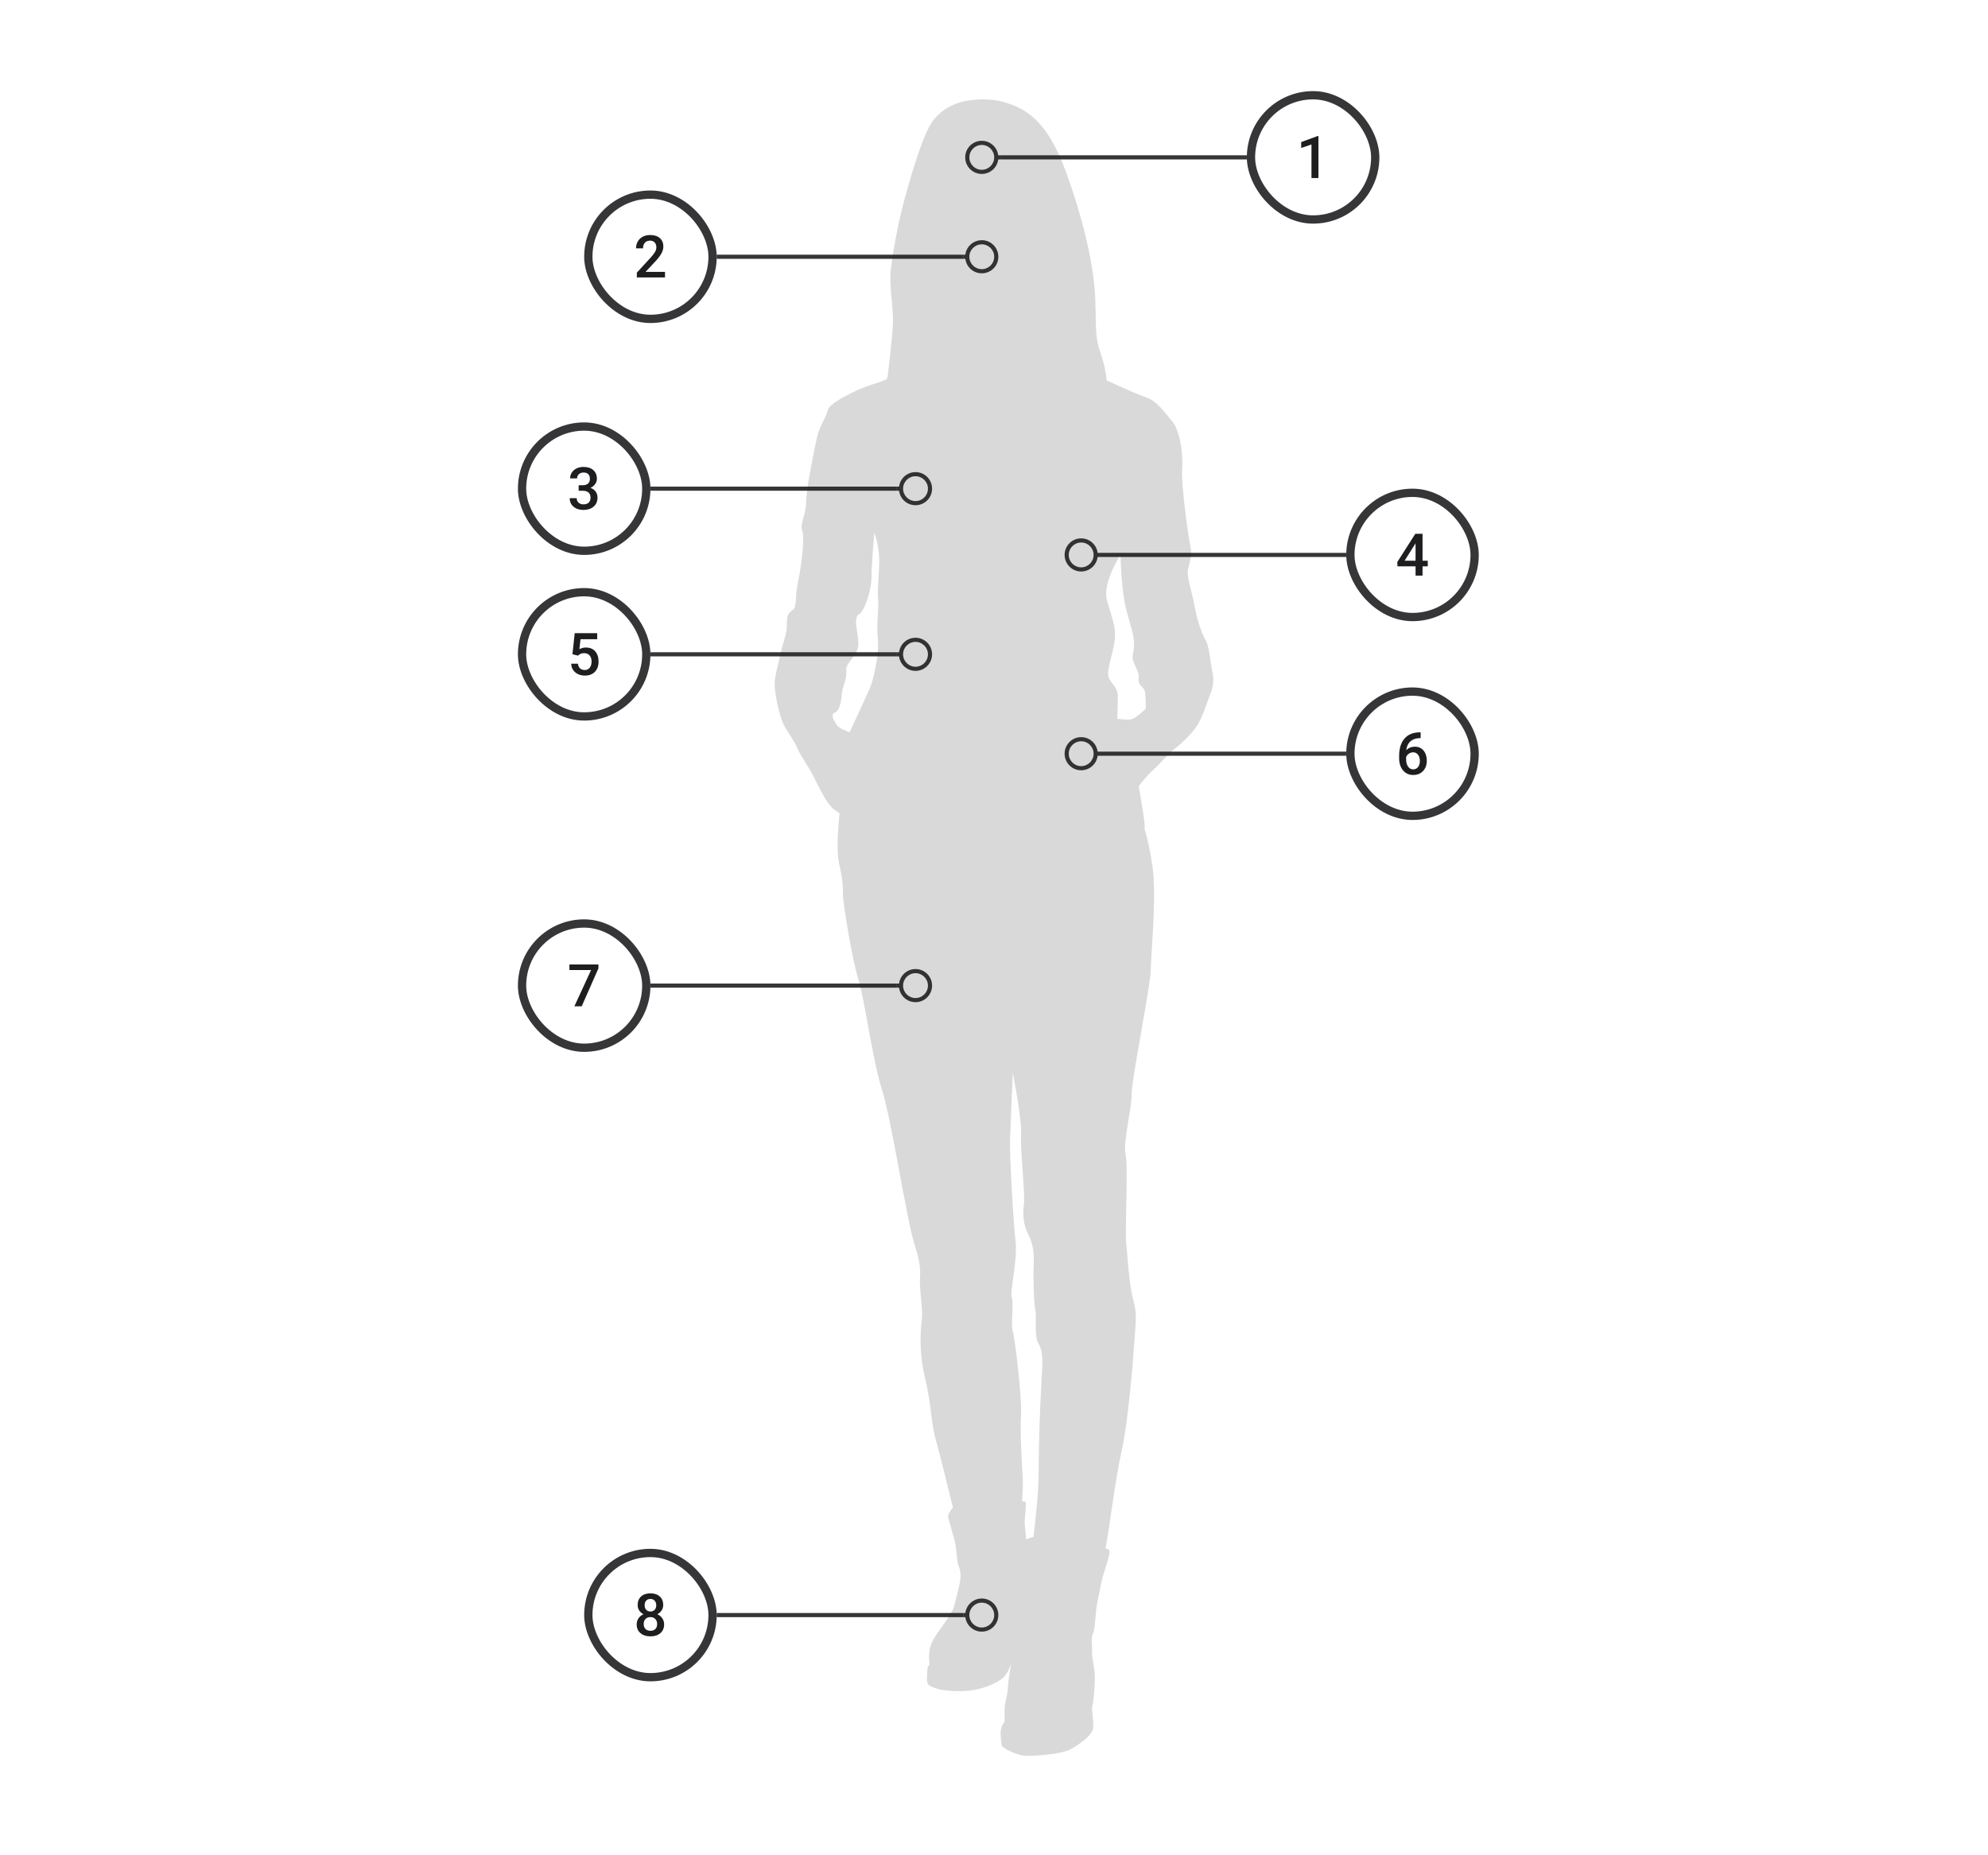 <svg width="480" height="448" viewBox="0 0 480 448" fill="none" xmlns="http://www.w3.org/2000/svg">
<path fill-rule="evenodd" clip-rule="evenodd" d="M273.216 173.672C272.022 173.958 269.765 173.53 269.765 173.53C269.765 173.53 269.898 170.528 269.898 168.241C269.898 165.953 268.571 165.381 267.774 163.808C266.977 162.237 268.571 158.518 269.101 154.944C269.633 151.372 268.306 148.94 267.244 144.795C266.182 140.649 270.562 133.93 270.562 133.93C270.562 133.93 270.562 137.647 271.094 142.364C271.624 147.083 272.553 149.226 273.35 152.372C274.147 155.516 273.748 156.661 273.483 158.376C273.216 160.091 275.209 161.95 274.942 163.808C274.677 165.667 276.137 165.667 276.403 166.954C276.668 168.241 276.668 171.1 276.668 171.1C276.668 171.1 274.412 173.386 273.216 173.672ZM251.446 333.868C251.181 338.46 250.782 348.237 250.782 355.641C250.782 360.311 250.043 366.687 249.531 371.134C248.437 371.41 247.729 371.729 247.729 371.729C247.729 371.729 247.629 369.838 247.431 368.244C247.231 366.652 248.128 362.671 247.431 362.571C247.359 362.56 247.129 362.562 246.774 362.572C246.932 360.15 247.022 357.917 246.932 356.679C246.667 352.977 246.269 345.57 246.534 341.718C246.801 337.867 245.075 323.054 244.543 321.574C244.013 320.092 244.808 314.315 244.278 313.277C243.746 312.241 245.739 304.094 245.207 299.798C244.677 295.502 243.746 279.114 243.88 275.115C244.013 271.115 244.543 259.117 244.543 259.117C244.543 259.117 246.801 270.523 246.534 273.929C246.269 277.336 247.596 288.392 247.198 291.059C246.801 293.726 247.331 296.391 248.393 298.316C249.455 300.242 249.72 303.056 249.589 305.426C249.455 307.798 249.589 314.611 249.985 316.388C250.384 318.166 249.589 322.609 250.782 324.535C251.978 326.461 251.711 329.275 251.446 333.868ZM212.02 144.651C212.285 146.797 211.622 149.941 211.887 153.373C212.152 156.803 212.02 157.948 211.223 161.95C210.426 165.953 209.631 166.954 208.17 170.242C206.71 173.53 205.118 176.818 205.118 176.818C205.118 176.818 202.595 175.96 202.065 175.103C201.533 174.244 200.339 172.529 201.533 172.101C202.728 171.671 203.125 169.383 203.258 167.526C203.392 165.667 204.586 163.952 204.321 161.95C204.055 159.949 207.242 158.376 207.242 155.516C207.242 152.657 205.913 149.226 207.373 148.368C208.834 147.511 210.426 142.364 210.426 139.362C210.426 136.36 211.092 128.639 211.092 128.639C211.092 128.639 212.285 131.499 212.285 135.359C212.285 139.22 211.755 142.508 212.02 144.651ZM292.731 162.237C292.201 160.091 292.067 156.089 291.005 154.374C289.943 152.657 288.881 148.94 288.351 145.938C287.819 142.936 286.358 139.076 286.89 137.219C287.42 135.359 287.819 133.644 287.42 131.927C287.023 130.212 285.164 117.49 285.429 113.057C285.695 108.626 284.632 103.621 283.04 101.764C281.448 99.905 279.455 96.903 276.934 96.044C275.383 95.518 270.766 93.529 267.195 91.843C267.093 90.642 266.775 88.31 265.783 85.425C264.323 81.177 264.721 79.717 264.456 72.416C264.189 65.115 262.199 54.893 257.42 41.618C252.641 28.343 246.932 25.954 242.287 24.627C237.64 23.299 232.595 24.494 232.595 24.494C232.595 24.494 227.685 25.423 224.897 29.671C222.109 33.919 217.994 49.052 217.064 53.566C216.135 58.079 215.472 61.531 215.073 65.248C214.675 68.965 215.603 73.478 215.603 77.328C215.603 80.297 214.736 87.525 214.338 90.674C214.269 90.979 214.208 91.264 214.155 91.517C213.298 91.921 212.477 92.256 211.755 92.472C207.905 93.615 205.516 94.901 203.657 95.902C201.798 96.903 199.807 98.332 199.807 99.19C199.807 100.049 197.816 103.051 197.284 105.48C196.754 107.91 194.63 118.06 194.63 121.206C194.63 124.351 193.038 126.496 193.701 128.211C194.365 129.926 193.435 136.932 192.639 140.791C191.842 144.651 192.506 146.653 191.312 147.367C190.117 148.084 189.983 148.94 189.983 151.085C189.983 153.229 189.054 154.944 188.391 158.09C187.727 161.236 186.93 163.522 187.064 165.809C187.195 168.097 187.992 171.671 188.789 173.958C189.586 176.246 191.577 178.391 192.372 180.392C193.169 182.394 195.294 185.109 196.754 188.111C198.215 191.113 199.674 193.973 201.134 195.26C201.389 195.483 201.951 195.887 202.704 196.403C202.414 199.203 201.886 205.496 202.595 208.553C203.524 212.552 203.524 214.086 203.524 216.012C203.524 217.938 205.648 231.269 207.242 236.453C208.834 241.637 210.693 256.154 212.949 263.116C215.207 270.079 218.923 294.614 220.782 300.391C222.639 306.167 222.109 307.205 222.109 309.575C222.109 311.945 222.773 316.388 222.639 317.87C222.508 319.351 221.577 325.276 223.303 332.535C225.029 339.793 224.63 343.051 226.091 348.237C226.979 351.386 228.796 358.743 230.086 364.035C229.542 364.674 228.782 365.704 228.912 366.354C229.112 367.349 230.406 371.232 230.704 373.025C231.003 374.817 231.103 377.305 231.401 378.002C231.7 378.699 231.998 379.596 231.9 381.088C231.8 382.582 230.804 385.966 230.406 387.759C230.007 389.551 226.623 393.733 225.527 395.625C224.432 397.516 224.432 398.511 224.332 399.507C224.234 400.502 224.432 401.896 224.432 401.896C224.432 401.896 223.933 402.395 223.933 402.992C223.933 403.59 223.537 406.378 224.233 406.875C224.93 407.373 226.876 408.467 232.098 408.369C237.375 408.269 241.058 406.178 242.254 405.082C243.448 403.987 244.145 401.698 244.145 401.698C244.145 401.698 243.448 405.481 243.348 407.572C243.249 409.663 242.552 411.056 242.552 412.649C242.552 414.243 242.552 415.835 242.552 415.835C242.552 415.835 241.855 416.334 241.655 417.828C241.457 419.32 241.856 421.112 241.856 421.511C241.856 421.909 245.34 424 248.028 424C250.716 424 256.491 423.501 258.482 422.406C260.473 421.311 263.858 419.021 263.958 417.131C264.058 415.238 263.461 412.849 263.759 411.853C264.058 410.858 264.356 407.273 264.356 404.984C264.356 402.693 263.559 400.204 263.659 398.91C263.759 397.616 263.361 395.325 263.858 394.53C264.356 393.733 264.456 390.845 264.655 388.854C264.853 386.864 265.251 385.768 265.75 382.88C266.247 379.994 268.338 375.015 267.841 374.319C267.764 374.211 267.428 374.066 266.909 373.892C266.931 373.783 266.954 373.674 266.977 373.565C267.774 369.863 269.235 357.272 270.827 350.31C272.421 343.348 273.615 328.09 273.88 323.944C274.147 319.795 274.677 317.722 273.615 313.87C272.553 310.019 272.154 302.168 271.889 299.798C271.624 297.428 272.421 281.188 271.757 278.67C271.092 276.151 273.35 267.115 273.216 264.301C273.085 261.487 277.863 237.638 277.863 234.083C277.863 230.528 279.324 216.456 278.262 209.199C277.682 205.237 276.984 202.189 276.339 200.138C276.39 199.947 276.415 199.751 276.403 199.549C276.271 197.261 274.942 189.827 274.942 189.827C274.942 189.827 276.536 187.683 278.393 185.968C280.252 184.251 282.112 181.965 283.439 180.965C284.766 179.962 287.554 177.533 289.014 175.245C290.475 172.958 291.669 168.955 292.201 167.668C292.731 166.381 293.263 164.38 292.731 162.237Z" fill="#1E1E21" fill-opacity="0.17"/>
<path d="M318.333 43H316.653V34.883L314.174 35.73V34.307L318.118 32.856H318.333V43Z" fill="#1E1E21"/>
<rect x="302.049" y="23" width="30" height="30.001" rx="15" stroke="#1E1E21" stroke-opacity="0.89" stroke-width="2"/>
<path d="M240.049 38C240.049 39.657 238.706 41 237.049 41V42C239.258 42 241.049 40.209 241.049 38H240.049ZM237.049 41C235.392 41 234.049 39.657 234.049 38H233.049C233.049 40.209 234.84 42 237.049 42V41ZM234.049 38C234.049 36.343 235.392 35 237.049 35V34C234.84 34 233.049 35.791 233.049 38H234.049ZM237.049 35C238.706 35 240.049 36.343 240.049 38H241.049C241.049 35.791 239.258 34 237.049 34V35ZM240.549 38.5H241.549V37.5H240.549V38.5Z" fill="#1E1E21" fill-opacity="0.89"/>
<path d="M241.549 38.5H301.049V37.5H241.549V38.5Z" fill="#1E1E21" fill-opacity="0.89"/>
<path d="M160.562 67H153.765V65.841L157.132 62.167C157.618 61.626 157.963 61.175 158.167 60.813C158.375 60.448 158.479 60.082 158.479 59.716C158.479 59.235 158.343 58.846 158.07 58.55C157.801 58.254 157.438 58.106 156.979 58.106C156.433 58.106 156.01 58.272 155.709 58.605C155.408 58.939 155.258 59.395 155.258 59.973H153.57C153.57 59.358 153.709 58.804 153.987 58.314C154.269 57.819 154.67 57.434 155.188 57.161C155.711 56.888 156.313 56.752 156.993 56.752C157.975 56.752 158.748 56.999 159.312 57.495C159.882 57.985 160.166 58.666 160.166 59.536C160.166 60.04 160.023 60.57 159.736 61.126C159.454 61.677 158.988 62.304 158.34 63.008L155.869 65.653H160.562V67Z" fill="#1E1E21"/>
<rect x="142.049" y="47" width="30" height="30.001" rx="15" stroke="#1E1E21" stroke-opacity="0.89" stroke-width="2"/>
<path d="M240.049 62C240.049 63.657 238.706 65 237.049 65V66C239.258 66 241.049 64.209 241.049 62H240.049ZM237.049 65C235.392 65 234.049 63.657 234.049 62H233.049C233.049 64.209 234.84 66 237.049 66V65ZM234.049 62C234.049 60.343 235.392 59 237.049 59V58C234.84 58 233.049 59.791 233.049 62H234.049ZM237.049 59C238.706 59 240.049 60.343 240.049 62H241.049C241.049 59.791 239.258 58 237.049 58V59ZM233.549 61.5H232.549V62.5H233.549V61.5Z" fill="#1E1E21" fill-opacity="0.89"/>
<path d="M173.049 62.5H232.549V61.5H173.049V62.5Z" fill="#1E1E21" fill-opacity="0.89"/>
<path d="M139.716 117.175H140.743C141.262 117.17 141.672 117.036 141.972 116.772C142.278 116.508 142.431 116.126 142.431 115.626C142.431 115.145 142.303 114.772 142.049 114.508C141.799 114.24 141.415 114.106 140.896 114.106C140.443 114.106 140.07 114.237 139.778 114.501C139.487 114.761 139.341 115.101 139.341 115.522H137.654C137.654 115.004 137.79 114.531 138.063 114.106C138.341 113.68 138.725 113.349 139.216 113.113C139.711 112.872 140.264 112.752 140.875 112.752C141.884 112.752 142.676 113.006 143.25 113.515C143.829 114.02 144.118 114.724 144.118 115.626C144.118 116.08 143.972 116.508 143.68 116.911C143.393 117.309 143.021 117.61 142.563 117.813C143.118 118.003 143.539 118.302 143.826 118.709C144.118 119.116 144.264 119.602 144.264 120.167C144.264 121.074 143.951 121.796 143.326 122.333C142.706 122.87 141.889 123.139 140.875 123.139C139.903 123.139 139.107 122.88 138.487 122.361C137.867 121.843 137.556 121.153 137.556 120.292H139.244C139.244 120.736 139.392 121.098 139.688 121.375C139.989 121.653 140.392 121.792 140.896 121.792C141.419 121.792 141.831 121.653 142.132 121.375C142.433 121.098 142.583 120.695 142.583 120.167C142.583 119.635 142.426 119.225 142.111 118.938C141.796 118.651 141.329 118.508 140.709 118.508H139.716V117.175Z" fill="#1E1E21"/>
<rect x="126.049" y="103" width="30" height="30.001" rx="15" stroke="#1E1E21" stroke-opacity="0.89" stroke-width="2"/>
<path d="M224.049 118C224.049 119.657 222.706 121 221.049 121V122C223.258 122 225.049 120.209 225.049 118H224.049ZM221.049 121C219.392 121 218.049 119.657 218.049 118H217.049C217.049 120.209 218.84 122 221.049 122V121ZM218.049 118C218.049 116.343 219.392 115 221.049 115V114C218.84 114 217.049 115.791 217.049 118H218.049ZM221.049 115C222.706 115 224.049 116.343 224.049 118H225.049C225.049 115.791 223.258 114 221.049 114V115ZM217.549 117.5H216.549V118.5H217.549V117.5Z" fill="#1E1E21" fill-opacity="0.89"/>
<path d="M157.049 118.5H216.549V117.5H157.049V118.5Z" fill="#1E1E21" fill-opacity="0.89"/>
<path d="M343.472 135.396H344.729V136.75H343.472V139H341.785V136.75H337.418L337.369 135.723L341.729 128.89H343.472V135.396ZM339.139 135.396H341.785V131.175L341.66 131.397L339.139 135.396Z" fill="#1E1E21"/>
<rect x="326.049" y="119" width="30" height="30.001" rx="15" stroke="#1E1E21" stroke-opacity="0.89" stroke-width="2"/>
<path d="M264.049 134C264.049 135.657 262.706 137 261.049 137V138C263.258 138 265.049 136.209 265.049 134H264.049ZM261.049 137C259.392 137 258.049 135.657 258.049 134H257.049C257.049 136.209 258.84 138 261.049 138V137ZM258.049 134C258.049 132.343 259.392 131 261.049 131V130C258.84 130 257.049 131.791 257.049 134H258.049ZM261.049 131C262.706 131 264.049 132.343 264.049 134H265.049C265.049 131.791 263.258 130 261.049 130V131ZM264.549 134.5H265.549V133.5H264.549V134.5Z" fill="#1E1E21" fill-opacity="0.89"/>
<path d="M265.549 134.5H325.049V133.5H265.549V134.5Z" fill="#1E1E21" fill-opacity="0.89"/>
<path d="M138.216 157.987L138.765 152.89H144.194V154.349H140.167L139.889 156.765C140.357 156.496 140.885 156.362 141.472 156.362C142.435 156.362 143.183 156.67 143.715 157.286C144.252 157.901 144.521 158.73 144.521 159.771C144.521 160.799 144.224 161.618 143.632 162.229C143.039 162.836 142.227 163.139 141.195 163.139C140.269 163.139 139.501 162.877 138.89 162.354C138.283 161.827 137.954 161.132 137.904 160.271H139.535C139.6 160.762 139.776 161.139 140.063 161.403C140.35 161.662 140.725 161.792 141.188 161.792C141.706 161.792 142.109 161.607 142.396 161.236C142.688 160.866 142.833 160.362 142.833 159.723C142.833 159.107 142.674 158.621 142.354 158.265C142.035 157.904 141.595 157.723 141.035 157.723C140.73 157.723 140.47 157.765 140.257 157.848C140.044 157.927 139.813 158.084 139.563 158.32L138.216 157.987Z" fill="#1E1E21"/>
<rect x="126.049" y="143" width="30" height="30.001" rx="15" stroke="#1E1E21" stroke-opacity="0.89" stroke-width="2"/>
<path d="M224.049 158C224.049 159.657 222.706 161 221.049 161V162C223.258 162 225.049 160.209 225.049 158H224.049ZM221.049 161C219.392 161 218.049 159.657 218.049 158H217.049C217.049 160.209 218.84 162 221.049 162V161ZM218.049 158C218.049 156.343 219.392 155 221.049 155V154C218.84 154 217.049 155.791 217.049 158H218.049ZM221.049 155C222.706 155 224.049 156.343 224.049 158H225.049C225.049 155.791 223.258 154 221.049 154V155ZM217.549 157.5H216.549V158.5H217.549V157.5Z" fill="#1E1E21" fill-opacity="0.89"/>
<path d="M157.049 158.5H216.549V157.5H157.049V158.5Z" fill="#1E1E21" fill-opacity="0.89"/>
<path d="M343.014 176.842V178.237H342.806C341.861 178.251 341.107 178.511 340.542 179.015C339.977 179.52 339.642 180.235 339.535 181.161C340.077 180.591 340.769 180.307 341.611 180.307C342.505 180.307 343.208 180.621 343.722 181.251C344.241 181.88 344.5 182.693 344.5 183.688C344.5 184.716 344.197 185.549 343.59 186.188C342.988 186.822 342.197 187.139 341.216 187.139C340.206 187.139 339.387 186.766 338.758 186.021C338.133 185.276 337.82 184.299 337.82 183.091V182.515C337.82 180.742 338.251 179.353 339.112 178.349C339.977 177.344 341.22 176.842 342.84 176.842H343.014ZM341.202 181.667C340.831 181.667 340.491 181.772 340.181 181.98C339.875 182.188 339.651 182.466 339.507 182.813V183.327C339.507 184.077 339.665 184.674 339.98 185.118C340.294 185.558 340.702 185.778 341.202 185.778C341.702 185.778 342.097 185.59 342.389 185.216C342.681 184.841 342.826 184.348 342.826 183.737C342.826 183.126 342.678 182.628 342.382 182.244C342.086 181.86 341.692 181.667 341.202 181.667Z" fill="#1E1E21"/>
<rect x="326.049" y="167" width="30" height="30.001" rx="15" stroke="#1E1E21" stroke-opacity="0.89" stroke-width="2"/>
<path d="M264.049 182C264.049 183.657 262.706 185 261.049 185V186C263.258 186 265.049 184.209 265.049 182H264.049ZM261.049 185C259.392 185 258.049 183.657 258.049 182H257.049C257.049 184.209 258.84 186 261.049 186V185ZM258.049 182C258.049 180.343 259.392 179 261.049 179V178C258.84 178 257.049 179.791 257.049 182H258.049ZM261.049 179C262.706 179 264.049 180.343 264.049 182H265.049C265.049 179.791 263.258 178 261.049 178V179ZM264.549 182.5H265.549V181.5H264.549V182.5Z" fill="#1E1E21" fill-opacity="0.89"/>
<path d="M265.549 182.5H325.049V181.5H265.549V182.5Z" fill="#1E1E21" fill-opacity="0.89"/>
<path d="M144.493 233.828L140.452 243H138.681L142.715 234.244H137.487V232.89H144.493V233.828Z" fill="#1E1E21"/>
<rect x="126.049" y="223" width="30" height="30.001" rx="15" stroke="#1E1E21" stroke-opacity="0.89" stroke-width="2"/>
<path d="M224.049 238C224.049 239.657 222.706 241 221.049 241V242C223.258 242 225.049 240.209 225.049 238H224.049ZM221.049 241C219.392 241 218.049 239.657 218.049 238H217.049C217.049 240.209 218.84 242 221.049 242V241ZM218.049 238C218.049 236.343 219.392 235 221.049 235V234C218.84 234 217.049 235.791 217.049 238H218.049ZM221.049 235C222.706 235 224.049 236.343 224.049 238H225.049C225.049 235.791 223.258 234 221.049 234V235ZM217.549 237.5H216.549V238.5H217.549V237.5Z" fill="#1E1E21" fill-opacity="0.89"/>
<path d="M157.049 238.5H216.549V237.5H157.049V238.5Z" fill="#1E1E21" fill-opacity="0.89"/>
<path d="M160.132 387.557C160.132 388.052 160.004 388.494 159.75 388.883C159.495 389.267 159.148 389.57 158.708 389.792C159.236 390.038 159.641 390.373 159.923 390.799C160.21 391.225 160.354 391.707 160.354 392.243C160.354 393.132 160.053 393.838 159.451 394.361C158.85 394.88 158.049 395.139 157.049 395.139C156.044 395.139 155.239 394.877 154.633 394.354C154.031 393.831 153.73 393.128 153.73 392.243C153.73 391.702 153.873 391.216 154.16 390.785C154.447 390.355 154.85 390.024 155.369 389.792C154.934 389.57 154.589 389.267 154.334 388.883C154.084 388.494 153.959 388.052 153.959 387.557C153.959 386.696 154.237 386.013 154.792 385.508C155.348 385.004 156.098 384.752 157.042 384.752C157.991 384.752 158.743 385.004 159.299 385.508C159.854 386.013 160.132 386.696 160.132 387.557ZM158.667 392.16C158.667 391.66 158.516 391.258 158.215 390.952C157.919 390.642 157.526 390.487 157.035 390.487C156.544 390.487 156.151 390.64 155.855 390.945C155.563 391.251 155.417 391.656 155.417 392.16C155.417 392.655 155.561 393.051 155.848 393.347C156.139 393.644 156.54 393.792 157.049 393.792C157.558 393.792 157.954 393.648 158.236 393.361C158.523 393.074 158.667 392.674 158.667 392.16ZM158.451 387.619C158.451 387.179 158.324 386.818 158.07 386.536C157.815 386.249 157.472 386.106 157.042 386.106C156.611 386.106 156.271 386.242 156.021 386.515C155.771 386.784 155.646 387.152 155.646 387.619C155.646 388.082 155.771 388.45 156.021 388.723C156.276 388.996 156.618 389.133 157.049 389.133C157.479 389.133 157.82 388.996 158.07 388.723C158.324 388.45 158.451 388.082 158.451 387.619Z" fill="#1E1E21"/>
<rect x="142.049" y="375" width="30" height="30.001" rx="15" stroke="#1E1E21" stroke-opacity="0.89" stroke-width="2"/>
<path d="M240.049 390C240.049 391.657 238.706 393 237.049 393V394C239.258 394 241.049 392.209 241.049 390H240.049ZM237.049 393C235.392 393 234.049 391.657 234.049 390H233.049C233.049 392.209 234.84 394 237.049 394V393ZM234.049 390C234.049 388.343 235.392 387 237.049 387V386C234.84 386 233.049 387.791 233.049 390H234.049ZM237.049 387C238.706 387 240.049 388.343 240.049 390H241.049C241.049 387.791 239.258 386 237.049 386V387ZM233.549 389.5H232.549V390.5H233.549V389.5Z" fill="#1E1E21" fill-opacity="0.89"/>
<path d="M173.049 390.5H232.549V389.5H173.049V390.5Z" fill="#1E1E21" fill-opacity="0.89"/>
</svg>
